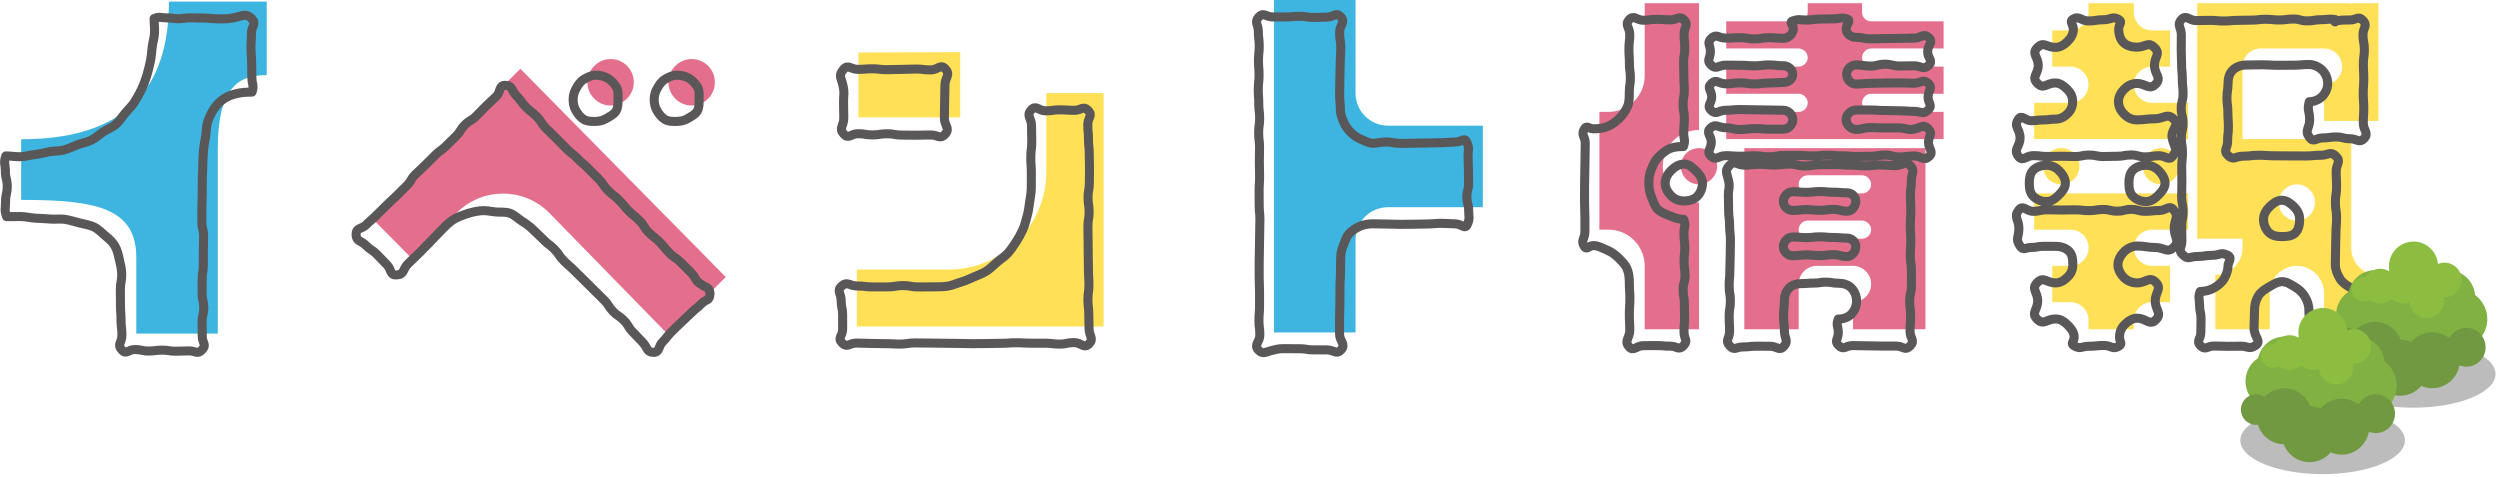 <svg width="414" height="79" viewBox="0 0 414 79" fill="none" xmlns="http://www.w3.org/2000/svg">
<path d="M44.17 0.26V12.44C39.73 12.44 36.07 14.17 36.07 24.6V55.24H22.57V42.66C22.57 34.52 16.12 33.1 3.5 33.1V23.06C22.97 23.07 27.97 12.39 27.97 0.26H44.17Z" fill="#3EB5E1"/>
<path d="M120.19 45.879L110.65 55.419L90.91 35.209C86.71 31.009 79.87 31.009 75.67 35.209L68.14 42.739L61.48 36.019L86.17 11.389L120.19 45.879ZM101.12 17.479C98.98 17.479 97.27 15.689 97.27 13.629C97.27 11.569 98.98 9.779 101.12 9.779C103.26 9.779 104.96 11.489 104.96 13.629C104.96 15.769 103.17 17.479 101.12 17.479ZM114.54 17.479C112.4 17.479 110.69 15.689 110.69 13.629C110.69 11.569 112.4 9.779 114.54 9.779C116.68 9.779 118.38 11.489 118.38 13.629C118.38 15.769 116.67 17.479 114.54 17.479Z" fill="#E46F8D"/>
<path d="M142.15 8.691L159.01 8.631V19.431H142.15V8.691ZM173.27 28.441V15.411H182.75V54.061H141.89V44.641H157.07C166.01 44.641 173.27 37.381 173.27 28.441Z" fill="#FFE056"/>
<path d="M210.98 55.06V0H224.48V15.41C224.48 18.41 226.88 20.81 229.88 20.81H245.56V34.31H229.88C226.88 34.31 224.48 36.71 224.48 39.71V55.06H210.98Z" fill="#3EB5E1"/>
<path d="M281.36 33.529V54.529H272.36V44.029C272.36 40.729 269.66 38.029 266.36 38.029H264.86V18.529H266.36C269.66 18.529 272.36 15.889 272.36 12.529V0.529H281.36V21.529C278 21.529 275.36 24.229 275.36 27.529C275.36 30.829 278 33.529 281.36 33.529ZM281.36 30.529C279.68 30.529 278.36 29.209 278.36 27.529C278.36 25.849 279.68 24.529 281.36 24.529C283.04 24.529 284.36 25.909 284.36 27.529C284.36 29.149 282.98 30.529 281.36 30.529ZM321.86 18.529V23.029H285.86V18.529H297.86C298.64 18.529 299.36 17.869 299.36 17.029C299.36 16.249 298.64 15.529 297.86 15.529H285.86V11.029H297.86C298.64 11.029 299.36 10.369 299.36 9.529C299.36 8.749 298.64 8.029 297.86 8.029H285.86V3.529H297.86C298.64 3.529 299.36 2.869 299.36 2.029V0.529H308.36V2.029C308.36 2.869 309.02 3.529 309.86 3.529H321.86V8.029H309.86C309.02 8.029 308.36 8.749 308.36 9.529C308.36 10.369 309.02 11.029 309.86 11.029H321.86V15.529H309.86C309.02 15.529 308.36 16.249 308.36 17.029C308.36 17.869 309.02 18.529 309.86 18.529H321.86ZM288.86 24.529H318.86V54.529H306.86V50.029C308.48 50.029 309.86 48.709 309.86 47.029C309.86 45.349 308.48 44.029 306.86 44.029H300.86C299.18 44.029 297.86 45.409 297.86 47.029V54.529H288.86V24.529ZM297.86 30.529C297.86 31.369 298.52 32.029 299.36 32.029H308.36C309.14 32.029 309.86 31.369 309.86 30.529C309.86 29.749 309.14 29.029 308.36 29.029H299.36C298.52 29.029 297.86 29.749 297.86 30.529ZM297.86 38.029C297.86 38.869 298.52 39.529 299.36 39.529H308.36C309.14 39.529 309.86 38.869 309.86 38.029C309.86 37.249 309.14 36.529 308.36 36.529H299.36C298.52 36.529 297.86 37.249 297.86 38.029Z" fill="#E46F8D"/>
<path d="M362.36 23.029H336.86V17.029H342.86C344.48 17.029 345.86 15.709 345.86 14.029C345.86 12.349 344.48 11.029 342.86 11.029H339.86V5.029H342.86C344.48 5.029 345.86 3.709 345.86 2.029V0.529H353.36V2.029C353.36 3.709 354.68 5.029 356.36 5.029H359.36V11.029H356.36C354.68 11.029 353.36 12.409 353.36 14.029C353.36 15.649 354.68 17.029 356.36 17.029H362.36V23.029ZM342.86 38.029H336.86V32.029H362.36V38.029H356.36C354.74 38.029 353.36 39.409 353.36 41.029C353.36 42.649 354.74 44.029 356.36 44.029H359.36V50.029H356.36C354.74 50.029 353.36 51.409 353.36 53.029V54.529H345.86V53.029C345.86 51.409 344.54 50.029 342.86 50.029H339.86V44.029H342.86C344.54 44.029 345.86 42.709 345.86 41.029C345.86 39.349 344.54 38.029 342.86 38.029ZM341.36 24.529C343.04 24.529 344.36 25.909 344.36 27.529C344.36 29.149 343.04 30.529 341.36 30.529C339.68 30.529 338.36 29.209 338.36 27.529C338.36 25.849 339.74 24.529 341.36 24.529ZM357.86 24.529C359.54 24.529 360.86 25.909 360.86 27.529C360.86 29.149 359.54 30.529 357.86 30.529C356.18 30.529 354.86 29.209 354.86 27.529C354.86 25.849 356.24 24.529 357.86 24.529ZM371.36 39.529H363.86V0.529H389.18V0.829L389.36 0.529H393.86V20.029H384.86V14.029C386.48 14.029 387.86 12.709 387.86 11.029C387.86 9.349 386.48 8.029 384.86 8.029H374.36C372.68 8.029 371.36 9.409 371.36 11.029V23.029H389.36V41.029C389.36 43.549 391.34 45.529 393.86 45.529V54.529H384.86V48.529C384.86 46.069 382.82 44.029 380.36 44.029C377.9 44.029 375.86 46.069 375.86 48.529V54.529H366.86V45.529C369.32 45.529 371.36 43.549 371.36 41.029V39.529ZM377.36 33.529C377.36 35.209 378.68 36.529 380.36 36.529C382.04 36.529 383.36 35.209 383.36 33.529C383.36 31.849 381.98 30.529 380.36 30.529C378.74 30.529 377.36 31.909 377.36 33.529Z" fill="#FFE056"/>
<path d="M41.66 3.091C42.56 3.901 41.64 4.281 41.64 5.491C41.64 6.701 41.56 6.711 41.56 7.921C41.56 9.131 41.67 9.141 41.67 10.351C41.67 11.561 41.71 11.571 41.71 12.791C41.71 14.011 42.12 14.091 41.73 15.251C40.9 15.251 40.05 15.301 39.3 15.471C38.55 15.641 37.75 15.901 37.08 16.351C36.47 16.771 35.88 17.321 35.4 18.061C35.01 18.661 34.65 19.381 34.37 20.241C34.15 20.931 34.19 21.751 34.05 22.621C33.93 23.341 33.76 24.121 33.7 24.981C33.65 25.721 33.58 26.521 33.58 27.381C33.58 28.561 33.5 28.561 33.5 29.741C33.5 30.921 33.49 30.921 33.49 32.091C33.49 33.261 33.43 33.271 33.43 34.451C33.43 35.631 33.43 35.631 33.43 36.801C33.43 37.971 33.72 37.981 33.72 39.161C33.72 40.341 33.67 40.341 33.67 41.521C33.67 42.701 33.67 42.701 33.67 43.871C33.67 45.041 33.48 45.051 33.48 46.231C33.48 47.411 33.47 47.411 33.47 48.591C33.47 49.771 33.74 49.771 33.74 50.951C33.74 52.131 33.47 52.131 33.47 53.311C33.47 54.491 33.49 54.491 33.49 55.671C33.49 56.851 34.28 57.071 33.47 57.921C32.66 58.771 32.46 58.111 31.34 58.111C30.22 58.111 30.22 58.161 29.09 58.161C27.96 58.161 27.97 57.981 26.84 57.981C25.71 57.981 25.72 58.131 24.59 58.131C23.46 58.131 23.46 57.881 22.34 57.881C21.22 57.881 20.92 58.791 20.17 57.951C19.33 57.011 20.19 56.771 20.19 55.511C20.19 54.251 20.04 54.251 20.04 53.001C20.04 51.751 19.95 51.741 19.95 50.491C19.95 49.241 19.93 49.231 19.93 47.971C19.93 46.711 20.16 46.711 20.16 45.451C20.16 44.571 19.94 43.781 19.78 43.051C19.6 42.201 19.42 41.421 19.04 40.761C18.64 40.051 18.03 39.531 17.4 39.011C16.81 38.521 16.25 37.891 15.46 37.541C14.77 37.231 13.94 37.121 13.1 36.901C12.36 36.711 11.59 36.451 10.74 36.321C9.98 36.211 9.15 36.341 8.31 36.271C7.54 36.201 6.74 36.171 5.89 36.131C5.11 36.091 4.31 35.881 3.47 35.861C2.69 35.851 1.93 35.871 1.09 35.871C0.69 34.681 0.92 34.641 0.92 33.381C0.92 32.121 1.2 32.131 1.2 30.871C1.2 29.611 0.89 29.611 0.89 28.361C0.89 27.111 0.56 27.021 0.96 25.821C1.79 25.821 2.68 25.991 3.45 25.951C4.28 25.911 5.06 25.661 5.83 25.581C6.65 25.491 7.42 25.261 8.19 25.121C9.01 24.981 9.84 25.041 10.58 24.841C11.38 24.631 12.1 24.241 12.83 23.971C13.61 23.691 14.42 23.551 15.12 23.211C15.86 22.851 16.45 22.271 17.1 21.841C17.79 21.391 18.59 21.111 19.18 20.601C19.77 20.091 20.21 19.341 20.72 18.741C21.23 18.141 21.84 17.571 22.27 16.901C22.7 16.231 23.1 15.511 23.44 14.791C23.78 14.071 24.06 13.301 24.3 12.541C24.54 11.781 24.71 10.991 24.89 10.201C25.07 9.411 25.1 8.621 25.2 7.821C25.3 7.021 25.55 6.251 25.59 5.441C25.63 4.631 25.52 3.881 25.52 3.071C26.47 2.691 26.53 2.961 27.54 2.961C28.55 2.961 28.56 3.101 29.58 3.101C30.6 3.101 30.37 2.951 31.59 2.951C32.18 2.951 32.86 2.991 33.6 2.991C34.95 2.991 34.95 3.121 36.3 3.121C37.65 3.121 37.65 3.151 38.97 2.881C40.36 2.601 40.67 2.161 41.68 3.061L41.66 3.091Z" stroke="#595757" stroke-width="1.5" stroke-linecap="round" stroke-linejoin="round"/>
<path d="M117.54 48.691C117.58 49.811 116.94 49.511 116.15 50.301C115.36 51.091 115.28 51.021 114.48 51.811C113.68 52.601 113.64 52.561 112.85 53.351C112.06 54.141 112.02 54.111 111.23 54.911C110.44 55.711 110.53 55.801 109.74 56.601C108.95 57.401 109.29 58.381 108.17 58.351C107.05 58.321 107.23 57.501 106.4 56.661C105.57 55.821 105.59 55.801 104.77 54.961C103.95 54.121 104.15 53.921 103.33 53.081C102.51 52.241 102.34 52.411 101.52 51.571C100.7 50.731 100.88 50.551 100.06 49.711C99.24 48.871 99.21 48.901 98.39 48.061C97.57 47.221 97.54 47.241 96.72 46.401C95.9 45.561 95.86 45.591 95.04 44.751C94.22 43.911 94.14 43.981 93.32 43.141C92.5 42.301 92.65 42.141 91.83 41.301C91.01 40.461 90.87 40.581 90.05 39.741C89.22 38.891 89.18 38.941 88.35 38.101C87.77 37.521 87.14 37.061 86.47 36.641C85.8 36.221 85.18 35.581 84.43 35.311C83.68 35.041 82.8 35.181 82 35.091C81.2 35.001 80.4 34.811 79.6 34.901C78.8 34.991 78 35.171 77.24 35.431C76.48 35.691 75.7 35.971 75.01 36.411C74.32 36.851 73.77 37.441 73.19 38.021C72.25 38.961 72.28 38.991 71.35 39.931C70.42 40.871 70.43 40.891 69.49 41.831C68.55 42.771 68.51 42.741 67.57 43.681C66.63 44.621 67.01 45.451 65.68 45.531C64.5 45.601 64.9 44.681 64.07 43.841C63.24 43.001 63.26 42.981 62.43 42.141C61.6 41.301 61.42 41.471 60.59 40.631C59.76 39.791 58.98 40.021 58.97 38.841C58.96 37.661 59.84 38.011 60.67 37.191C61.5 36.371 61.55 36.431 62.37 35.611C63.19 34.791 63.2 34.801 64.02 33.981C64.84 33.161 64.88 33.201 65.71 32.381C66.54 31.561 66.54 31.561 67.36 30.741C68.18 29.921 67.96 29.701 68.78 28.891C69.6 28.081 69.64 28.111 70.46 27.291C71.28 26.471 71.29 26.471 72.11 25.651C72.93 24.831 73.07 24.971 73.89 24.151C74.71 23.331 74.72 23.341 75.54 22.521C76.36 21.701 76.16 21.501 76.99 20.671C77.82 19.841 78.02 20.061 78.84 19.241C79.66 18.421 79.65 18.401 80.47 17.581C81.29 16.761 81.34 16.801 82.17 15.981C83 15.161 82.54 14.101 83.71 14.131C84.88 14.161 84.66 14.981 85.51 15.841C86.36 16.701 86.22 16.841 87.07 17.701C87.92 18.561 88.04 18.451 88.89 19.311C89.74 20.171 89.55 20.361 90.4 21.221C91.25 22.081 91.28 22.061 92.13 22.921C92.98 23.781 92.98 23.781 93.83 24.641C94.68 25.501 94.8 25.391 95.64 26.251C96.48 27.111 96.56 27.041 97.41 27.911C98.26 28.781 98.28 28.761 99.13 29.621C99.98 30.481 99.81 30.651 100.66 31.511C101.51 32.371 101.62 32.261 102.48 33.121C103.34 33.981 103.25 34.051 104.1 34.911C104.95 35.771 105.05 35.681 105.9 36.541C106.75 37.401 106.55 37.591 107.4 38.461C108.25 39.331 108.37 39.211 109.22 40.071C110.07 40.931 109.99 41.011 110.84 41.881C111.69 42.751 111.86 42.571 112.72 43.431C113.57 44.291 113.58 44.281 114.44 45.151C115.3 46.021 115.01 46.341 116.01 47.031C117.01 47.721 117.54 47.511 117.58 48.721L117.54 48.691ZM98.64 20.111C97.94 20.111 97.26 20.121 96.7 19.791C96.14 19.461 95.71 18.891 95.37 18.311C95.03 17.731 94.91 17.111 94.91 16.431C94.91 15.751 95.12 15.151 95.44 14.591C95.76 14.031 96.13 13.461 96.72 13.121C97.31 12.781 97.93 12.451 98.63 12.451C99.33 12.451 100.06 12.621 100.63 12.951C101.2 13.281 101.74 13.851 102.08 14.431C102.42 15.011 102.34 15.731 102.34 16.421C102.34 17.111 102.36 17.811 102.02 18.381C101.68 18.951 101.02 19.261 100.45 19.601C99.88 19.941 99.3 20.101 98.62 20.101L98.64 20.111ZM112.06 20.111C111.36 20.111 110.68 20.121 110.12 19.791C109.56 19.461 109.13 18.891 108.79 18.311C108.45 17.731 108.33 17.111 108.33 16.431C108.33 15.751 108.54 15.151 108.86 14.591C109.18 14.031 109.55 13.461 110.14 13.121C110.73 12.781 111.35 12.451 112.05 12.451C112.75 12.451 113.5 12.611 114.06 12.941C114.62 13.271 115.18 13.841 115.52 14.421C115.86 15.001 115.77 15.721 115.77 16.421C115.77 17.121 115.8 17.821 115.47 18.391C115.14 18.961 114.48 19.271 113.9 19.621C113.32 19.971 112.76 20.101 112.06 20.101V20.111Z" stroke="#595757" stroke-width="1.5" stroke-linecap="round" stroke-linejoin="round"/>
<path d="M139.66 11.491C140.46 10.591 140.87 11.491 142.07 11.491C143.27 11.491 143.27 11.391 144.48 11.391C145.68 11.391 145.68 11.551 146.89 11.541C148.1 11.531 148.09 11.491 149.3 11.491C150.51 11.491 150.5 11.431 151.71 11.431C152.92 11.431 152.92 11.581 154.12 11.581C155.32 11.581 155.75 10.521 156.56 11.421C157.46 12.421 156.48 12.791 156.48 14.141C156.48 15.491 156.43 15.491 156.43 16.841C156.43 18.191 156.39 18.191 156.39 19.541C156.39 20.891 157.4 21.221 156.51 22.231C155.71 23.131 155.33 22.351 154.13 22.351C152.93 22.351 152.93 22.391 151.72 22.391C150.52 22.391 150.52 22.371 149.31 22.371C148.1 22.371 148.11 22.151 146.9 22.151C145.69 22.151 145.7 22.341 144.49 22.341C143.28 22.341 143.28 22.141 142.08 22.141C140.87 22.141 140.54 23.101 139.73 22.201C138.83 21.201 139.73 20.921 139.73 19.571C139.73 18.221 139.69 18.231 139.69 16.891C139.69 15.551 139.88 15.531 139.61 14.221C139.32 12.821 138.77 12.521 139.67 11.521L139.66 11.491ZM170.78 31.241C170.78 29.941 170.79 29.941 170.79 28.641C170.79 27.341 170.7 27.341 170.7 26.041C170.7 24.741 170.86 24.741 170.86 23.441C170.86 22.141 170.82 22.141 170.82 20.831C170.82 19.521 169.9 19.171 170.77 18.201C171.57 17.321 171.97 18.351 173.16 18.351C174.35 18.351 174.34 18.191 175.53 18.191C176.72 18.191 176.72 18.271 177.9 18.271C179.08 18.271 179.37 17.441 180.2 18.291C181.03 19.141 180.14 19.431 180.14 20.631C180.14 21.831 180.25 21.841 180.25 23.041C180.25 24.241 180.38 24.251 180.38 25.451C180.38 26.651 180.42 26.661 180.42 27.861C180.42 29.061 180.4 29.071 180.4 30.271C180.4 31.471 180.18 31.481 180.18 32.691C180.18 33.901 180.36 33.901 180.36 35.101C180.36 36.301 180.16 36.311 180.16 37.521C180.16 38.731 180.19 38.731 180.19 39.941C180.19 41.151 180.21 41.151 180.21 42.351C180.21 43.551 180.25 43.561 180.25 44.761C180.25 45.961 180.33 45.971 180.33 47.181C180.33 48.391 180.16 48.391 180.16 49.601C180.16 50.811 180.3 50.811 180.3 52.021C180.3 53.231 180.35 53.231 180.35 54.441C180.35 55.651 181.2 56.081 180.35 56.941C179.5 57.801 179.07 56.731 177.87 56.731C176.67 56.731 176.67 56.981 175.47 56.981C174.27 56.981 174.27 56.831 173.07 56.831C171.87 56.831 171.87 56.831 170.67 56.831C169.47 56.831 169.47 56.761 168.27 56.761C167.07 56.761 167.07 56.851 165.87 56.851C164.67 56.851 164.67 56.891 163.47 56.891C162.27 56.891 162.27 56.911 161.07 56.911C159.87 56.911 159.87 56.871 158.67 56.871C157.47 56.871 157.47 56.841 156.27 56.841C155.07 56.841 155.07 56.811 153.87 56.811C152.67 56.811 152.67 56.791 151.47 56.791C150.27 56.791 150.27 56.981 149.06 56.981C147.86 56.981 147.86 56.911 146.65 56.911C145.44 56.911 145.45 56.871 144.24 56.871C143.03 56.871 143.03 56.811 141.83 56.811C140.62 56.811 140.33 57.661 139.47 56.811C138.61 55.961 139.54 55.681 139.54 54.501C139.54 53.321 139.54 53.321 139.54 52.151C139.54 50.981 139.3 50.971 139.3 49.791C139.3 48.611 138.51 48.181 139.37 47.381C140.29 46.521 140.69 47.361 141.95 47.361C143.21 47.361 143.21 47.511 144.48 47.511C145.75 47.511 145.74 47.511 147.01 47.511C148.28 47.511 148.27 47.291 149.54 47.291C150.81 47.291 150.81 47.521 152.07 47.521C153.33 47.521 153.34 47.501 154.6 47.501C155.38 47.501 156.17 47.501 156.92 47.391C157.67 47.281 158.41 46.921 159.14 46.711C159.89 46.491 160.58 46.181 161.28 45.861C161.98 45.541 162.73 45.301 163.37 44.881C164.01 44.461 164.56 43.901 165.14 43.391C165.72 42.881 166.42 42.481 166.92 41.901C167.42 41.321 167.87 40.671 168.29 40.021C168.71 39.371 169.08 38.681 169.4 37.981C169.72 37.281 169.87 36.511 170.09 35.771C170.31 35.031 170.39 34.281 170.5 33.511C170.61 32.741 170.77 32.001 170.77 31.221L170.78 31.241Z" stroke="#595757" stroke-width="1.5" stroke-linecap="round" stroke-linejoin="round"/>
<path d="M208.39 57.96C207.57 57.09 208.63 56.67 208.63 55.47C208.63 54.27 208.48 54.28 208.48 53.08C208.48 51.88 208.58 51.89 208.58 50.69C208.58 49.49 208.58 49.5 208.58 48.3C208.58 47.1 208.52 47.1 208.52 45.91C208.52 44.72 208.52 44.71 208.52 43.52C208.52 42.33 208.56 42.32 208.56 41.13C208.56 39.94 208.6 39.93 208.6 38.74C208.6 37.55 208.64 37.54 208.64 36.35C208.64 35.16 208.52 35.15 208.52 33.96C208.52 32.77 208.51 32.76 208.51 31.57C208.51 30.38 208.59 30.37 208.59 29.18C208.59 27.99 208.55 27.98 208.55 26.78C208.55 25.58 208.58 25.58 208.58 24.39C208.58 23.2 208.43 23.19 208.43 21.99C208.43 20.79 208.6 20.79 208.6 19.59C208.6 18.39 208.45 18.39 208.45 17.2C208.45 16.01 208.37 16 208.37 14.81C208.37 13.62 208.5 13.61 208.5 12.41C208.5 11.21 208.4 11.21 208.4 10.01C208.4 8.81 208.53 8.81 208.53 7.61C208.53 6.41 208.38 6.41 208.38 5.21C208.38 4.01 207.65 3.67 208.47 2.79C209.24 1.97 209.61 2.8 210.74 2.8C211.87 2.8 211.86 2.81 212.99 2.81C214.12 2.81 214.11 2.7 215.24 2.7C216.37 2.7 216.36 2.89 217.49 2.89C218.62 2.89 218.62 2.84 219.74 2.84C220.86 2.84 221.28 1.94 222.02 2.78C222.87 3.74 221.84 4.08 221.84 5.37C221.84 6.66 222.04 6.65 222.04 7.94C222.04 9.23 221.94 9.22 221.94 10.51C221.94 11.8 221.88 11.79 221.88 13.08C221.88 14.37 221.84 14.37 221.84 15.65C221.84 16.93 221.97 16.94 221.97 18.22C221.97 18.95 222.26 19.61 222.52 20.24C222.78 20.87 223.2 21.43 223.69 21.92C224.18 22.41 224.72 22.8 225.38 23.07C226.04 23.34 226.66 23.73 227.39 23.73C227.9 23.73 228.68 23.51 229.63 23.51C230.3 23.51 231.06 23.75 231.87 23.75C232.59 23.75 233.34 23.71 234.11 23.71C234.88 23.71 235.61 23.68 236.35 23.68C237.09 23.68 237.88 23.63 238.59 23.63C239.42 23.63 240.18 23.53 240.83 23.53C242.19 23.53 242.54 22.61 242.95 23.65C243.36 24.69 243.11 24.73 243.11 25.85C243.11 26.97 243.17 26.97 243.17 28.1C243.17 29.23 243.2 29.22 243.2 30.35C243.2 31.48 242.91 31.47 242.91 32.6C242.91 33.73 243.21 33.73 243.21 34.85C243.21 35.97 243.44 36.04 243.03 37.09C242.62 38.14 242.19 37.06 240.83 37.06C240.18 37.06 239.42 36.98 238.59 36.98C237.88 36.98 237.13 37.09 236.35 37.09C235.57 37.09 234.85 37.13 234.11 37.13C233.37 37.13 232.58 37.15 231.86 37.15C231.05 37.15 230.29 37.1 229.61 37.1C228.66 37.1 227.88 37.06 227.37 37.06C226.64 37.06 225.91 37.18 225.28 37.44C224.65 37.7 223.98 38.11 223.49 38.6C223 39.09 222.79 39.81 222.52 40.47C222.25 41.13 222.03 41.75 222.03 42.49C222.03 43.77 221.98 43.77 221.98 45.04C221.98 46.31 221.9 46.32 221.9 47.6C221.9 48.88 221.89 48.88 221.89 50.16C221.89 51.44 221.83 51.44 221.83 52.72C221.83 54 221.83 54 221.83 55.28C221.83 56.56 222.93 56.98 222.08 57.94C221.34 58.78 220.85 57.94 219.72 57.94C218.6 57.94 218.6 57.94 217.47 57.94C216.35 57.94 216.35 57.75 215.22 57.75C214.09 57.75 214.1 57.74 212.97 57.74C211.84 57.74 211.85 57.74 210.75 58C209.52 58.29 209.13 58.76 208.36 57.94L208.39 57.96Z" stroke="#595757" stroke-width="1.5" stroke-linecap="round" stroke-linejoin="round"/>
<path d="M278.83 36.35C279.22 37.45 278.86 37.5 278.86 38.66C278.86 39.82 279 39.83 279 40.99C279 42.15 278.88 42.15 278.88 43.32C278.88 44.49 279.04 44.49 279.04 45.65C279.04 46.81 278.73 46.82 278.73 47.98C278.73 49.14 278.93 49.15 278.93 50.31C278.93 51.47 278.97 51.48 278.97 52.64C278.97 53.8 278.87 53.81 278.87 54.98C278.87 56.15 279.6 56.39 278.79 57.24C277.98 58.09 277.75 57.33 276.63 57.33C275.51 57.33 275.51 57.23 274.38 57.23C273.25 57.23 273.25 57.24 272.13 57.24C271 57.24 270.49 58.27 269.76 57.42C268.91 56.43 269.89 56.01 269.89 54.69C269.89 53.37 269.82 53.38 269.82 52.07C269.82 50.76 269.91 50.76 269.91 49.44C269.91 48.12 269.82 48.13 269.82 46.81C269.82 46 269.73 45.21 269.44 44.51C269.15 43.81 268.55 43.24 268 42.69C267.45 42.14 266.84 41.72 266.11 41.41C265.38 41.1 264.68 40.67 263.87 40.67C263.12 40.67 262.75 41.46 262.36 40.82C261.72 39.78 262.46 39.6 262.46 38.38C262.46 37.16 262.46 37.16 262.46 35.95C262.46 34.74 262.4 34.73 262.4 33.52C262.4 32.31 262.4 32.3 262.4 31.08C262.4 29.86 262.44 29.86 262.44 28.64C262.44 27.42 262.48 27.42 262.48 26.2C262.48 24.98 262.52 24.98 262.52 23.76C262.52 22.54 261.75 22.37 262.39 21.33C262.78 20.69 263.12 21.33 263.87 21.33C264.68 21.33 265.5 21.25 266.21 20.95C266.92 20.65 267.61 20.16 268.16 19.6C268.71 19.04 269.2 18.38 269.51 17.65C269.82 16.92 269.81 16.13 269.81 15.31C269.81 14.11 269.99 14.11 269.99 12.91C269.99 11.71 269.83 11.71 269.83 10.51C269.83 9.31 269.75 9.31 269.75 8.11C269.75 6.91 269.89 6.91 269.89 5.71C269.89 4.51 268.99 4.12 269.81 3.24C270.58 2.42 271.01 3.35 272.13 3.35C273.25 3.35 273.25 3.2 274.38 3.2C275.51 3.2 275.51 3.29 276.63 3.29C277.75 3.29 278.11 2.5 278.89 3.31C279.67 4.12 278.88 4.48 278.88 5.65C278.88 6.82 279 6.82 279 7.98C279 9.14 278.8 9.14 278.8 10.31C278.8 11.48 278.85 11.48 278.85 12.64C278.85 13.8 278.92 13.81 278.92 14.97C278.92 16.13 278.72 16.14 278.72 17.3C278.72 18.46 278.93 18.47 278.93 19.63C278.93 20.79 278.82 20.8 278.82 21.97C278.82 23.14 279.15 23.16 278.77 24.27C277.95 24.27 277.23 24.32 276.52 24.61C275.81 24.9 275.16 25.49 274.61 26.04C274.06 26.59 273.75 27.33 273.45 28.06C273.15 28.79 273.05 29.5 273.05 30.31C273.05 31.12 273.18 31.85 273.46 32.56C273.74 33.27 273.97 34.11 274.53 34.66C275.09 35.21 275.87 35.47 276.61 35.77C277.35 36.07 278 36.33 278.82 36.33L278.83 36.35ZM278.88 33.28C278.04 33.28 277.3 32.99 276.76 32.45C276.22 31.91 275.75 31.17 275.75 30.33C275.75 29.49 276.21 28.75 276.75 28.21C277.29 27.67 278.04 27.17 278.87 27.17C279.7 27.17 280.33 27.78 280.88 28.33C281.43 28.88 281.93 29.53 281.93 30.34C281.93 31.15 281.6 31.98 281.06 32.52C280.52 33.06 279.69 33.28 278.88 33.28ZM319.34 21.37C320.16 22.14 319.36 22.46 319.36 23.58C319.36 24.7 320.28 25.15 319.46 25.92C318.59 26.74 318.17 25.83 316.98 25.83C315.78 25.83 315.78 25.99 314.58 25.99C313.38 25.99 313.38 25.68 312.18 25.68C310.98 25.68 310.98 25.88 309.78 25.88C308.58 25.88 308.58 25.91 307.38 25.91C306.18 25.91 306.18 25.81 304.98 25.81C303.78 25.81 303.78 25.7 302.58 25.7C301.38 25.7 301.38 25.83 300.18 25.83C298.98 25.83 298.98 25.73 297.78 25.73C296.58 25.73 296.58 25.74 295.38 25.74C294.18 25.74 294.18 25.97 292.98 25.97C291.78 25.97 291.78 25.8 290.58 25.8C289.38 25.8 289.38 25.87 288.18 25.87C286.98 25.87 286.98 25.78 285.77 25.78C284.56 25.78 284.21 26.67 283.33 25.85C282.51 25.08 283.39 24.69 283.39 23.56C283.39 22.43 282.44 21.97 283.26 21.2C284.13 20.38 284.56 21.16 285.76 21.16C286.96 21.16 286.96 21.45 288.16 21.45C289.36 21.45 289.36 21.29 290.56 21.29C291.76 21.29 291.76 21.39 292.96 21.39C294.16 21.39 294.16 21.39 295.36 21.39C296.14 21.39 296.89 20.64 296.89 19.8C296.89 19.02 296.14 18.26 295.36 18.26C294.16 18.26 294.16 18.22 292.96 18.22C291.76 18.22 291.76 18.18 290.56 18.18C289.36 18.18 289.36 18.14 288.16 18.14C286.96 18.14 286.96 18.26 285.76 18.26C284.56 18.26 284.24 19.1 283.37 18.28C282.55 17.51 283.46 17.16 283.46 16.04C283.46 14.92 282.58 14.6 283.4 13.83C284.27 13.01 284.56 13.88 285.76 13.88C286.96 13.88 286.96 13.72 288.16 13.72C289.36 13.72 289.36 13.9 290.56 13.9C291.76 13.9 291.76 13.74 292.96 13.74C294.16 13.74 294.16 13.66 295.36 13.66C296.14 13.66 296.87 13.13 296.87 12.29C296.87 11.51 296.14 10.89 295.36 10.89C294.16 10.89 294.16 10.75 292.96 10.75C291.76 10.75 291.76 10.9 290.56 10.9C289.36 10.9 289.36 10.81 288.16 10.81C286.96 10.81 286.96 10.79 285.76 10.79C284.56 10.79 284.24 11.6 283.36 10.78C282.54 10.01 283.24 9.66 283.24 8.53C283.24 7.4 282.59 7.11 283.41 6.34C284.28 5.52 284.55 6.31 285.75 6.31C286.95 6.31 286.95 6.24 288.15 6.24C289.35 6.24 289.35 6.44 290.55 6.44C291.75 6.44 291.75 6.24 292.95 6.24C294.15 6.24 294.15 6.35 295.35 6.35C296.13 6.35 296.97 5.63 296.97 4.79C296.97 4.01 296.18 3.68 296.9 3.45C297.97 3.11 297.97 3.32 299.1 3.32C300.23 3.32 300.22 3.16 301.35 3.16C302.48 3.16 302.48 3.12 303.6 3.12C304.72 3.12 304.83 2.8 305.9 3.15C306.61 3.38 305.73 4.01 305.73 4.79C305.73 5.63 306.51 6.18 307.35 6.18C308.55 6.18 308.55 6.43 309.75 6.43C310.95 6.43 310.95 6.39 312.15 6.39C313.35 6.39 313.35 6.36 314.55 6.36C315.75 6.36 315.75 6.31 316.95 6.31C318.15 6.31 318.53 5.41 319.41 6.23C320.23 7 319.22 7.41 319.22 8.54C319.22 9.67 320.2 10.05 319.38 10.82C318.51 11.64 318.15 10.9 316.95 10.9C315.75 10.9 315.75 10.93 314.55 10.93C313.35 10.93 313.35 10.63 312.15 10.63C310.95 10.63 310.95 10.94 309.75 10.94C308.55 10.94 308.55 10.75 307.35 10.75C306.51 10.75 305.8 11.51 305.8 12.29C305.8 13.13 306.5 13.92 307.35 13.92C308.55 13.92 308.55 13.8 309.75 13.8C310.95 13.8 310.95 13.75 312.15 13.75C313.35 13.75 313.35 13.73 314.55 13.73C315.75 13.73 315.75 13.78 316.95 13.78C318.15 13.78 318.46 12.99 319.33 13.81C320.15 14.58 319.29 14.91 319.29 16.04C319.29 17.17 320.11 17.45 319.29 18.22C318.42 19.04 318.15 18.44 316.95 18.44C315.75 18.44 315.75 18.35 314.55 18.35C313.35 18.35 313.35 18.3 312.15 18.3C310.95 18.3 310.95 18.22 309.75 18.22C308.55 18.22 308.55 18.21 307.35 18.21C306.51 18.21 305.71 19.01 305.71 19.79C305.71 20.63 306.51 21.43 307.35 21.43C308.55 21.43 308.55 21.13 309.75 21.13C310.95 21.13 310.95 21.19 312.15 21.19C313.35 21.19 313.35 21.19 314.55 21.19C315.75 21.19 315.79 21.62 316.97 21.38C318.2 21.13 318.44 20.5 319.32 21.32L319.34 21.37ZM286.41 27.37C287.29 26.49 287.62 27.35 288.87 27.35C290.12 27.35 290.12 27.21 291.37 27.21C292.62 27.21 292.62 27.33 293.87 27.33C295.12 27.33 295.12 27.17 296.37 27.17C297.62 27.17 297.62 27.48 298.87 27.48C300.12 27.48 300.12 27.28 301.36 27.28C302.6 27.28 302.61 27.25 303.86 27.25C305.11 27.25 305.11 27.35 306.36 27.35C307.61 27.35 307.61 27.46 308.86 27.46C310.11 27.46 310.11 27.33 311.36 27.33C312.61 27.33 312.61 27.43 313.87 27.43C315.13 27.43 315.44 26.51 316.32 27.4C317.2 28.29 316.53 28.6 316.53 29.84C316.53 31.08 316.36 31.09 316.36 32.34C316.36 33.59 316.43 33.59 316.43 34.84C316.43 36.09 316.34 36.09 316.34 37.34C316.34 38.59 316.43 38.59 316.43 39.84C316.43 41.09 316.35 41.09 316.35 42.33C316.35 43.57 316.53 43.58 316.53 44.83C316.53 46.08 316.53 46.08 316.53 47.33C316.53 48.58 316.24 48.58 316.24 49.83C316.24 51.08 316.4 51.08 316.4 52.33C316.4 53.58 316.3 53.58 316.3 54.84C316.3 56.1 317.19 56.38 316.33 57.28C315.47 58.18 315.2 57.31 314 57.31C312.8 57.31 312.8 57.31 311.6 57.31C310.4 57.31 310.4 57.27 309.2 57.27C308 57.27 308 57.23 306.8 57.23C305.6 57.23 305.38 58.05 304.5 57.23C303.68 56.46 304.42 56.22 304.42 55.09C304.42 53.96 304.02 53.9 304.41 52.84C305.23 52.84 306.04 52.57 306.58 52.02C307.12 51.47 307.45 50.67 307.45 49.83C307.45 48.99 307.11 48.2 306.56 47.66C306.01 47.12 305.2 46.9 304.39 46.9C303.39 46.9 303.39 46.72 302.39 46.72C301.39 46.72 301.39 46.88 300.39 46.88C299.39 46.88 299.39 46.96 298.39 46.96C297.56 46.96 296.81 47.17 296.27 47.71C295.73 48.25 295.49 49.02 295.49 49.83C295.49 51.08 295.35 51.08 295.35 52.33C295.35 53.58 295.5 53.58 295.5 54.83C295.5 56.08 296.24 56.42 295.41 57.35C294.66 58.19 294.27 57.34 293.14 57.34C292.01 57.34 292.02 57.33 290.89 57.33C289.76 57.33 289.76 57.45 288.64 57.45C287.52 57.45 287.21 58.12 286.45 57.28C285.61 56.35 286.42 56.09 286.42 54.84C286.42 53.59 286.35 53.59 286.35 52.34C286.35 51.09 286.55 51.09 286.55 49.84C286.55 48.59 286.35 48.59 286.35 47.34C286.35 46.09 286.46 46.09 286.46 44.84C286.46 43.59 286.52 43.59 286.52 42.35C286.52 41.11 286.56 41.1 286.56 39.85C286.56 38.6 286.42 38.6 286.42 37.35C286.42 36.1 286.26 36.1 286.26 34.85C286.26 33.6 286.22 33.6 286.22 32.35C286.22 31.1 286.5 31.1 286.24 29.88C285.97 28.59 285.54 28.27 286.43 27.38L286.41 27.37ZM295.32 33.33C295.32 34.17 296.03 34.85 296.87 34.85C297.99 34.85 297.99 34.71 299.12 34.71C300.25 34.71 300.24 34.83 301.37 34.83C302.5 34.83 302.5 34.67 303.62 34.67C304.74 34.67 304.75 34.98 305.87 34.98C306.65 34.98 307.32 34.18 307.32 33.34C307.32 32.56 306.65 31.93 305.87 31.93C304.75 31.93 304.75 31.83 303.62 31.83C302.49 31.83 302.5 31.72 301.37 31.72C300.24 31.72 300.24 31.85 299.12 31.85C297.99 31.85 297.99 31.75 296.87 31.75C296.03 31.75 295.32 32.56 295.32 33.34V33.33ZM295.32 40.83C295.32 41.67 296.03 42.35 296.87 42.35C297.99 42.35 297.99 42.21 299.12 42.21C300.25 42.21 300.24 42.33 301.37 42.33C302.5 42.33 302.5 42.17 303.62 42.17C304.74 42.17 304.75 42.48 305.87 42.48C306.65 42.48 307.32 41.68 307.32 40.84C307.32 40.06 306.65 39.43 305.87 39.43C304.75 39.43 304.75 39.33 303.62 39.33C302.49 39.33 302.5 39.22 301.37 39.22C300.24 39.22 300.24 39.35 299.12 39.35C297.99 39.35 297.99 39.25 296.87 39.25C296.03 39.25 295.32 40.06 295.32 40.84V40.83Z" stroke="#595757" stroke-width="1.5" stroke-linecap="round" stroke-linejoin="round"/>
<path d="M359.85 25.81C359.14 26.73 358.72 25.79 357.56 25.79C356.4 25.79 356.4 25.98 355.24 25.98C354.08 25.98 354.08 25.66 352.92 25.66C351.76 25.66 351.76 25.88 350.6 25.88C349.44 25.88 349.44 25.92 348.29 25.92C347.13 25.92 347.13 25.67 345.97 25.67C344.81 25.67 344.81 25.92 343.65 25.92C342.49 25.92 342.49 25.88 341.33 25.88C340.17 25.88 340.17 25.91 339.01 25.91C337.85 25.91 337.85 25.77 336.69 25.77C335.53 25.77 334.97 26.83 334.26 25.91C333.34 24.72 334.52 24.33 334.52 22.83C334.52 21.33 333.41 20.99 334.24 19.74C334.79 18.91 335.37 19.99 336.37 19.99C337.37 19.99 337.37 19.86 338.37 19.86C339.37 19.86 339.37 19.73 340.37 19.73C341.19 19.73 341.83 19.38 342.38 18.84C342.93 18.3 343.23 17.66 343.23 16.83C343.23 16 342.92 15.38 342.37 14.83C341.82 14.28 341.18 13.74 340.37 13.74C338.87 13.74 338.46 14.86 337.4 13.8C336.34 12.74 337.53 12.33 337.53 10.83C337.53 9.33 336.34 8.93 337.4 7.87C338.46 6.81 338.86 7.85 340.36 7.85C341.18 7.85 341.84 7.41 342.39 6.86C342.94 6.31 343.35 5.67 343.35 4.83C343.35 4.08 342.63 3.57 343.27 3.18C344.34 2.54 344.61 3.47 345.85 3.47C347.09 3.47 347.1 3.27 348.35 3.27C349.6 3.27 349.83 2.6 350.9 3.25C351.54 3.64 350.85 4.08 350.85 4.83C350.85 5.67 351.1 6.5 351.64 7.04C352.18 7.58 353.01 7.81 353.85 7.81C355.35 7.81 355.73 6.82 356.79 7.89C357.85 8.95 356.78 9.33 356.78 10.83C356.78 12.33 358.03 12.88 356.97 13.94C355.91 15 355.36 13.82 353.86 13.82C353.03 13.82 352.32 14.21 351.78 14.75C351.24 15.29 350.82 16.01 350.82 16.83C350.82 17.65 351.22 18.38 351.76 18.92C352.3 19.46 353.01 19.85 353.85 19.85C355.35 19.85 355.35 19.67 356.85 19.67C358.35 19.67 358.89 18.66 359.96 19.72C361.03 20.78 359.44 21.38 359.71 22.85C359.98 24.32 360.75 24.62 359.83 25.8L359.85 25.81ZM340.38 40.8C339.38 40.8 339.38 40.79 338.38 40.79C337.38 40.79 337.38 40.98 336.38 40.98C335.38 40.98 335.07 41.57 334.52 40.74C333.69 39.49 334.33 39.33 334.33 37.83C334.33 36.33 333.4 35.96 334.31 34.78C335.02 33.86 335.54 34.99 336.7 34.99C337.86 34.99 337.86 34.74 339.02 34.74C340.18 34.74 340.18 34.78 341.34 34.78C342.5 34.78 342.5 34.75 343.66 34.75C344.82 34.75 344.82 34.88 345.97 34.88C347.12 34.88 347.13 34.69 348.29 34.69C349.45 34.69 349.45 34.97 350.61 34.97C351.77 34.97 351.77 34.67 352.93 34.67C354.09 34.67 354.09 34.99 355.25 34.99C356.41 34.99 356.41 34.86 357.57 34.86C358.73 34.86 359.26 33.85 359.97 34.77C360.89 35.96 360.05 36.33 360.05 37.83C360.05 39.33 361.05 39.86 359.99 40.93C358.93 42 358.39 40.98 356.89 40.98C355.39 40.98 355.39 40.74 353.89 40.74C353.08 40.74 352.3 41.14 351.75 41.69C351.2 42.24 350.73 43.02 350.73 43.83C350.73 44.64 351.19 45.45 351.74 45.99C352.29 46.53 353.08 46.85 353.9 46.85C355.4 46.85 355.93 45.68 356.99 46.74C358.05 47.8 356.91 48.33 356.91 49.83C356.91 51.33 358.08 51.89 357.02 52.95C355.96 54.01 355.4 52.69 353.9 52.69C353.09 52.69 352.38 53.22 351.83 53.76C351.28 54.3 350.99 55.02 350.99 55.83C350.99 56.58 351.54 56.94 350.9 57.32C349.83 57.96 349.66 57.21 348.41 57.21C347.16 57.21 347.16 57.34 345.91 57.34C344.66 57.34 344.53 57.9 343.45 57.25C342.81 56.86 343.48 56.58 343.48 55.83C343.48 55.01 342.96 54.37 342.41 53.82C341.86 53.27 341.24 52.82 340.4 52.82C338.9 52.82 338.42 53.93 337.36 52.87C336.3 51.81 337.44 51.33 337.44 49.83C337.44 48.33 336.31 47.86 337.37 46.79C338.43 45.72 338.91 46.85 340.41 46.85C341.25 46.85 341.89 46.38 342.43 45.84C342.97 45.3 343.26 44.66 343.26 43.82C343.26 42.98 343.18 42.15 342.63 41.6C342.08 41.05 341.24 40.79 340.41 40.79L340.38 40.8ZM338.88 27.36C339.71 27.36 340.43 27.7 340.97 28.24C341.51 28.78 342.03 29.51 342.03 30.33C342.03 31.15 341.44 31.8 340.9 32.34C340.36 32.88 339.73 33.38 338.89 33.38C338.05 33.38 337.26 33.06 336.71 32.51C336.16 31.96 336.05 31.16 336.05 30.33C336.05 29.5 336.17 28.7 336.72 28.16C337.27 27.62 338.08 27.37 338.89 27.37L338.88 27.36ZM355.38 27.36C356.21 27.36 356.93 27.7 357.47 28.24C358.01 28.78 358.53 29.51 358.53 30.33C358.53 31.15 357.94 31.8 357.4 32.34C356.86 32.88 356.23 33.38 355.39 33.38C354.55 33.38 353.76 33.06 353.21 32.51C352.66 31.96 352.55 31.16 352.55 30.33C352.55 29.5 352.67 28.7 353.22 28.16C353.77 27.62 354.58 27.37 355.39 27.37L355.38 27.36ZM368.89 42.3C367.82 41.66 367.62 42.28 366.38 42.28C365.14 42.28 365.13 42.47 363.88 42.47C362.63 42.47 362.39 43.08 361.49 42.21C360.59 41.34 361.32 41.11 361.32 39.9C361.32 38.69 361.29 38.68 361.29 37.46C361.29 36.24 361.53 36.24 361.53 35.03C361.53 33.82 361.28 33.81 361.28 32.59C361.28 31.37 361.32 31.37 361.32 30.15C361.32 28.93 361.29 28.93 361.29 27.71C361.29 26.49 361.42 26.49 361.42 25.27C361.42 24.05 361.23 24.05 361.23 22.83C361.23 21.61 361.51 21.61 361.51 20.39C361.51 19.17 361.21 19.17 361.21 17.96C361.21 16.75 361.52 16.74 361.52 15.52C361.52 14.3 361.39 14.3 361.39 13.08C361.39 11.86 361.27 11.86 361.27 10.64C361.27 9.42 361.21 9.42 361.21 8.2C361.21 6.98 361.23 6.98 361.23 5.76C361.23 4.54 360.42 4.11 361.26 3.22C362.05 2.38 362.52 3.41 363.67 3.41C364.82 3.41 364.82 3.37 365.97 3.37C367.12 3.37 367.12 3.48 368.27 3.48C369.42 3.48 369.42 3.37 370.57 3.37C371.72 3.37 371.72 3.33 372.87 3.33C374.02 3.33 374.02 3.19 375.17 3.19C376.32 3.19 376.32 3.31 377.47 3.31C378.62 3.31 378.62 3.15 379.77 3.15C380.92 3.15 380.92 3.46 382.07 3.46C383.22 3.46 383.22 3.26 384.38 3.26C385.54 3.26 385.55 3.08 386.7 3.23C386.85 3.25 386.54 3.63 386.69 3.63C386.86 3.63 386.71 3.46 386.88 3.44C388 3.3 387.99 3.31 389.12 3.31C390.25 3.31 390.54 2.55 391.31 3.38C392.14 4.27 391.31 4.54 391.31 5.76C391.31 6.98 391.54 6.98 391.54 8.19C391.54 9.4 391.37 9.41 391.37 10.62C391.37 11.83 391.44 11.84 391.44 13.06C391.44 14.28 391.35 14.28 391.35 15.5C391.35 16.72 391.44 16.72 391.44 17.94C391.44 19.16 391.36 19.16 391.36 20.38C391.36 21.6 392.33 22.03 391.5 22.93C390.74 23.76 390.26 22.97 389.14 22.97C388.02 22.97 388.02 22.68 386.89 22.68C385.76 22.68 385.76 22.84 384.64 22.84C383.52 22.84 383.14 23.67 382.46 22.77C381.56 21.57 382.48 21.33 382.48 19.83C382.48 18.33 382.02 18.29 382.42 16.84C383.24 16.84 383.99 16.52 384.54 15.98C385.09 15.44 385.47 14.67 385.47 13.83C385.47 12.99 385.13 12.19 384.58 11.64C384.03 11.09 383.2 10.68 382.39 10.68C381.08 10.68 381.08 10.8 379.77 10.8C378.46 10.8 378.46 10.81 377.15 10.81C375.84 10.81 375.84 10.73 374.52 10.73C373.21 10.73 373.21 10.77 371.89 10.77C371.06 10.77 370.24 11.1 369.71 11.64C369.18 12.18 368.96 13.01 368.96 13.82C368.96 15.02 368.78 15.02 368.78 16.22C368.78 17.42 368.94 17.42 368.94 18.62C368.94 19.82 369.02 19.82 369.02 21.02C369.02 22.22 368.89 22.22 368.89 23.42C368.89 24.62 368.09 24.93 368.97 25.75C369.91 26.63 370.18 25.86 371.47 25.86C372.76 25.86 372.75 25.71 374.04 25.71C375.33 25.71 375.33 25.8 376.61 25.8C377.89 25.8 377.9 25.82 379.18 25.82C380.46 25.82 380.47 25.83 381.75 25.83C383.03 25.83 383.04 25.71 384.33 25.71C385.62 25.71 385.93 24.97 386.84 25.88C387.75 26.79 386.87 27.1 386.87 28.38C386.87 29.66 386.94 29.66 386.94 30.95C386.94 32.24 386.74 32.24 386.74 33.52C386.74 34.8 386.94 34.81 386.94 36.09C386.94 37.37 386.83 37.38 386.83 38.66C386.83 39.94 386.77 39.95 386.77 41.24C386.77 42.53 386.73 42.53 386.73 43.82C386.73 44.65 387.08 45.43 387.46 46.09C387.84 46.75 388.51 47.22 389.2 47.61C389.89 48 390.73 48.25 391.56 48.25C391.95 49.3 391.56 49.43 391.56 50.56C391.56 51.69 391.28 51.68 391.28 52.81C391.28 53.94 391.51 53.94 391.51 55.06C391.51 56.18 392.1 56.41 391.3 57.21C390.5 58.01 390.28 57.21 389.15 57.21C388.02 57.21 388.03 57.24 386.9 57.24C385.77 57.24 385.77 57.29 384.65 57.29C383.52 57.29 383.32 57.96 382.36 57.38C381.08 56.6 382.53 55.95 382.53 54.31C382.53 53.33 382.35 52.25 382.35 51.31C382.35 50.5 382.08 49.78 381.69 49.12C381.3 48.46 380.75 47.94 380.07 47.54C379.39 47.14 378.71 46.64 377.9 46.64C377.09 46.64 376.38 47.15 375.72 47.53C375.06 47.91 374.36 48.35 373.96 49.03C373.56 49.71 373.35 50.49 373.35 51.3C373.35 52.24 373.27 53.32 373.27 54.3C373.27 55.94 374.68 56.51 373.39 57.29C372.43 57.87 372.27 57.33 371.15 57.33C370.03 57.33 370.03 57.35 368.9 57.35C367.77 57.35 367.77 57.3 366.65 57.3C365.53 57.3 365.22 58.06 364.42 57.27C363.62 56.48 364.46 56.17 364.46 55.04C364.46 53.91 364.49 53.92 364.49 52.79C364.49 51.66 364.25 51.66 364.25 50.54C364.25 49.42 363.96 49.33 364.35 48.27C365.17 48.27 365.99 48.06 366.65 47.68C367.31 47.3 367.97 46.76 368.36 46.08C368.75 45.4 368.98 44.64 368.98 43.82C369.25 43.02 369.56 42.65 368.92 42.27L368.89 42.3ZM374.84 36.33C374.84 37.17 375.17 37.95 375.71 38.49C376.25 39.03 377.03 39.18 377.87 39.18C378.71 39.18 379.56 39.11 380.11 38.56C380.66 38.01 380.82 37.16 380.82 36.32C380.82 35.48 380.47 34.82 379.92 34.27C379.37 33.72 378.68 33.16 377.87 33.16C377.06 33.16 376.36 33.72 375.82 34.26C375.28 34.8 374.84 35.5 374.84 36.31V36.33Z" stroke="#595757" stroke-width="1.5" stroke-linecap="round" stroke-linejoin="round"/>
<path opacity="0.3" d="M399.628 67.515C407.155 67.515 413.256 65.017 413.256 61.935C413.256 58.854 407.155 56.355 399.628 56.355C392.101 56.355 386 58.854 386 61.935C386 65.017 392.101 67.515 399.628 67.515Z" fill="#221E1F"/>
<path d="M386.857 52.142C386.857 54.662 388.882 56.702 391.388 56.702C393.893 56.702 395.918 54.662 395.918 52.142C395.918 49.622 393.893 47.582 391.388 47.582C388.882 47.582 386.857 49.622 386.857 52.142Z" fill="#80B142"/>
<path d="M388.964 50.206C388.897 49.896 388.86 49.571 388.86 49.238C388.86 46.748 390.863 44.737 393.331 44.737C394.063 44.737 394.75 44.915 395.356 45.233C396.361 43.769 398.039 42.809 399.938 42.809C401.69 42.809 403.249 43.622 404.269 44.9C404.639 44.804 405.023 44.745 405.422 44.745C407.758 44.745 409.672 46.548 409.871 48.847C411.098 49.748 411.896 51.197 411.896 52.845C411.896 55.572 409.701 57.789 406.989 57.789C405.821 57.789 404.75 57.375 403.907 56.688C403.102 58.299 401.446 59.4 399.532 59.4C397.618 59.4 396.103 58.388 395.26 56.887C394.684 57.124 394.063 57.257 393.405 57.257C390.693 57.257 388.498 55.047 388.498 52.313C388.498 51.566 388.668 50.857 388.964 50.229V50.206Z" fill="#80B142"/>
<path d="M388.601 54.286C389.119 54.286 389.599 54.441 389.998 54.715C390.833 53.85 392.001 53.31 393.287 53.31C395.238 53.31 396.901 54.537 397.566 56.267C398.172 56.282 398.749 56.407 399.281 56.636C400.123 55.646 401.372 55.018 402.769 55.018C403.841 55.018 404.824 55.395 405.607 56.015C406.139 54.996 407.203 54.294 408.43 54.294C410.189 54.294 411.615 55.735 411.615 57.508C411.615 59.282 410.189 60.723 408.43 60.723C408.024 60.723 407.639 60.642 407.285 60.509C406.885 62.66 405.016 64.293 402.769 64.293C402.126 64.293 401.513 64.16 400.958 63.916C400.116 64.906 398.867 65.534 397.47 65.534C395.519 65.534 393.856 64.308 393.191 62.578C391.173 62.534 389.474 61.181 388.897 59.326C388.801 59.341 388.705 59.356 388.601 59.356C387.212 59.356 386.089 58.225 386.089 56.828C386.089 55.432 387.212 54.301 388.601 54.301V54.286Z" fill="#709941"/>
<path d="M391.417 45.883C391.521 45.883 391.617 45.898 391.713 45.912C392.208 45.07 393.124 44.508 394.166 44.508C394.728 44.508 395.253 44.678 395.696 44.959C395.637 44.686 395.608 44.397 395.608 44.102C395.608 41.833 397.433 40 399.68 40C401.793 40 403.53 41.626 403.73 43.703C404.062 43.57 404.424 43.488 404.801 43.488C406.376 43.488 407.654 44.774 407.654 46.363C407.654 47.952 406.376 49.238 404.801 49.238C404.75 49.238 404.698 49.238 404.654 49.231C404.69 49.416 404.713 49.615 404.713 49.807C404.713 51.396 403.434 52.682 401.86 52.682C400.367 52.682 399.14 51.522 399.015 50.051C398.697 50.177 398.349 50.251 397.98 50.251C397.248 50.251 396.583 49.97 396.073 49.511C395.563 49.97 394.898 50.258 394.159 50.258C393.494 50.258 392.888 50.029 392.4 49.645C392.104 49.815 391.772 49.918 391.41 49.918C390.301 49.918 389.407 49.016 389.407 47.9C389.407 46.785 390.301 45.883 391.41 45.883H391.417Z" fill="#8CBD41"/>
<path opacity="0.3" d="M384.628 78.515C392.155 78.515 398.256 76.017 398.256 72.935C398.256 69.854 392.155 67.356 384.628 67.356C377.101 67.356 371 69.854 371 72.935C371 76.017 377.101 78.515 384.628 78.515Z" fill="#221E1F"/>
<path d="M371.857 63.142C371.857 65.662 373.882 67.702 376.388 67.702C378.893 67.702 380.918 65.662 380.918 63.142C380.918 60.622 378.893 58.582 376.388 58.582C373.882 58.582 371.857 60.622 371.857 63.142Z" fill="#80B142"/>
<path d="M373.964 61.206C373.897 60.896 373.86 60.571 373.86 60.238C373.86 57.748 375.863 55.737 378.331 55.737C379.063 55.737 379.75 55.915 380.356 56.233C381.361 54.769 383.039 53.809 384.938 53.809C386.69 53.809 388.249 54.622 389.269 55.9C389.639 55.804 390.023 55.745 390.422 55.745C392.758 55.745 394.672 57.548 394.871 59.847C396.098 60.748 396.896 62.197 396.896 63.845C396.896 66.572 394.701 68.789 391.989 68.789C390.821 68.789 389.75 68.375 388.907 67.688C388.102 69.299 386.446 70.4 384.532 70.4C382.618 70.4 381.103 69.388 380.26 67.887C379.684 68.124 379.063 68.257 378.405 68.257C375.693 68.257 373.498 66.047 373.498 63.313C373.498 62.566 373.668 61.857 373.964 61.229V61.206Z" fill="#80B142"/>
<path d="M373.601 65.286C374.119 65.286 374.599 65.441 374.998 65.715C375.833 64.85 377.001 64.311 378.287 64.311C380.238 64.311 381.901 65.537 382.566 67.267C383.172 67.281 383.749 67.407 384.281 67.636C385.123 66.646 386.372 66.018 387.769 66.018C388.841 66.018 389.824 66.395 390.607 67.015C391.139 65.996 392.203 65.293 393.43 65.293C395.189 65.293 396.615 66.735 396.615 68.508C396.615 70.282 395.189 71.723 393.43 71.723C393.024 71.723 392.639 71.642 392.285 71.509C391.885 73.659 390.016 75.293 387.769 75.293C387.126 75.293 386.513 75.16 385.958 74.916C385.116 75.906 383.867 76.534 382.47 76.534C380.519 76.534 378.856 75.308 378.191 73.578C376.173 73.534 374.474 72.181 373.897 70.326C373.801 70.341 373.705 70.356 373.601 70.356C372.212 70.356 371.089 69.225 371.089 67.828C371.089 66.432 372.212 65.301 373.601 65.301V65.286Z" fill="#709941"/>
<path d="M376.417 56.883C376.521 56.883 376.617 56.898 376.713 56.912C377.208 56.07 378.124 55.508 379.166 55.508C379.728 55.508 380.253 55.678 380.696 55.959C380.637 55.686 380.608 55.397 380.608 55.102C380.608 52.833 382.433 51 384.68 51C386.793 51 388.53 52.626 388.73 54.703C389.062 54.57 389.424 54.488 389.801 54.488C391.376 54.488 392.654 55.774 392.654 57.363C392.654 58.952 391.376 60.238 389.801 60.238C389.75 60.238 389.698 60.238 389.654 60.231C389.69 60.416 389.713 60.615 389.713 60.807C389.713 62.396 388.434 63.682 386.86 63.682C385.367 63.682 384.14 62.522 384.015 61.051C383.697 61.177 383.349 61.251 382.98 61.251C382.248 61.251 381.583 60.97 381.073 60.511C380.563 60.97 379.898 61.258 379.159 61.258C378.494 61.258 377.888 61.029 377.4 60.645C377.104 60.815 376.772 60.918 376.41 60.918C375.301 60.918 374.407 60.016 374.407 58.9C374.407 57.785 375.301 56.883 376.41 56.883H376.417Z" fill="#8CBD41"/>
</svg>

